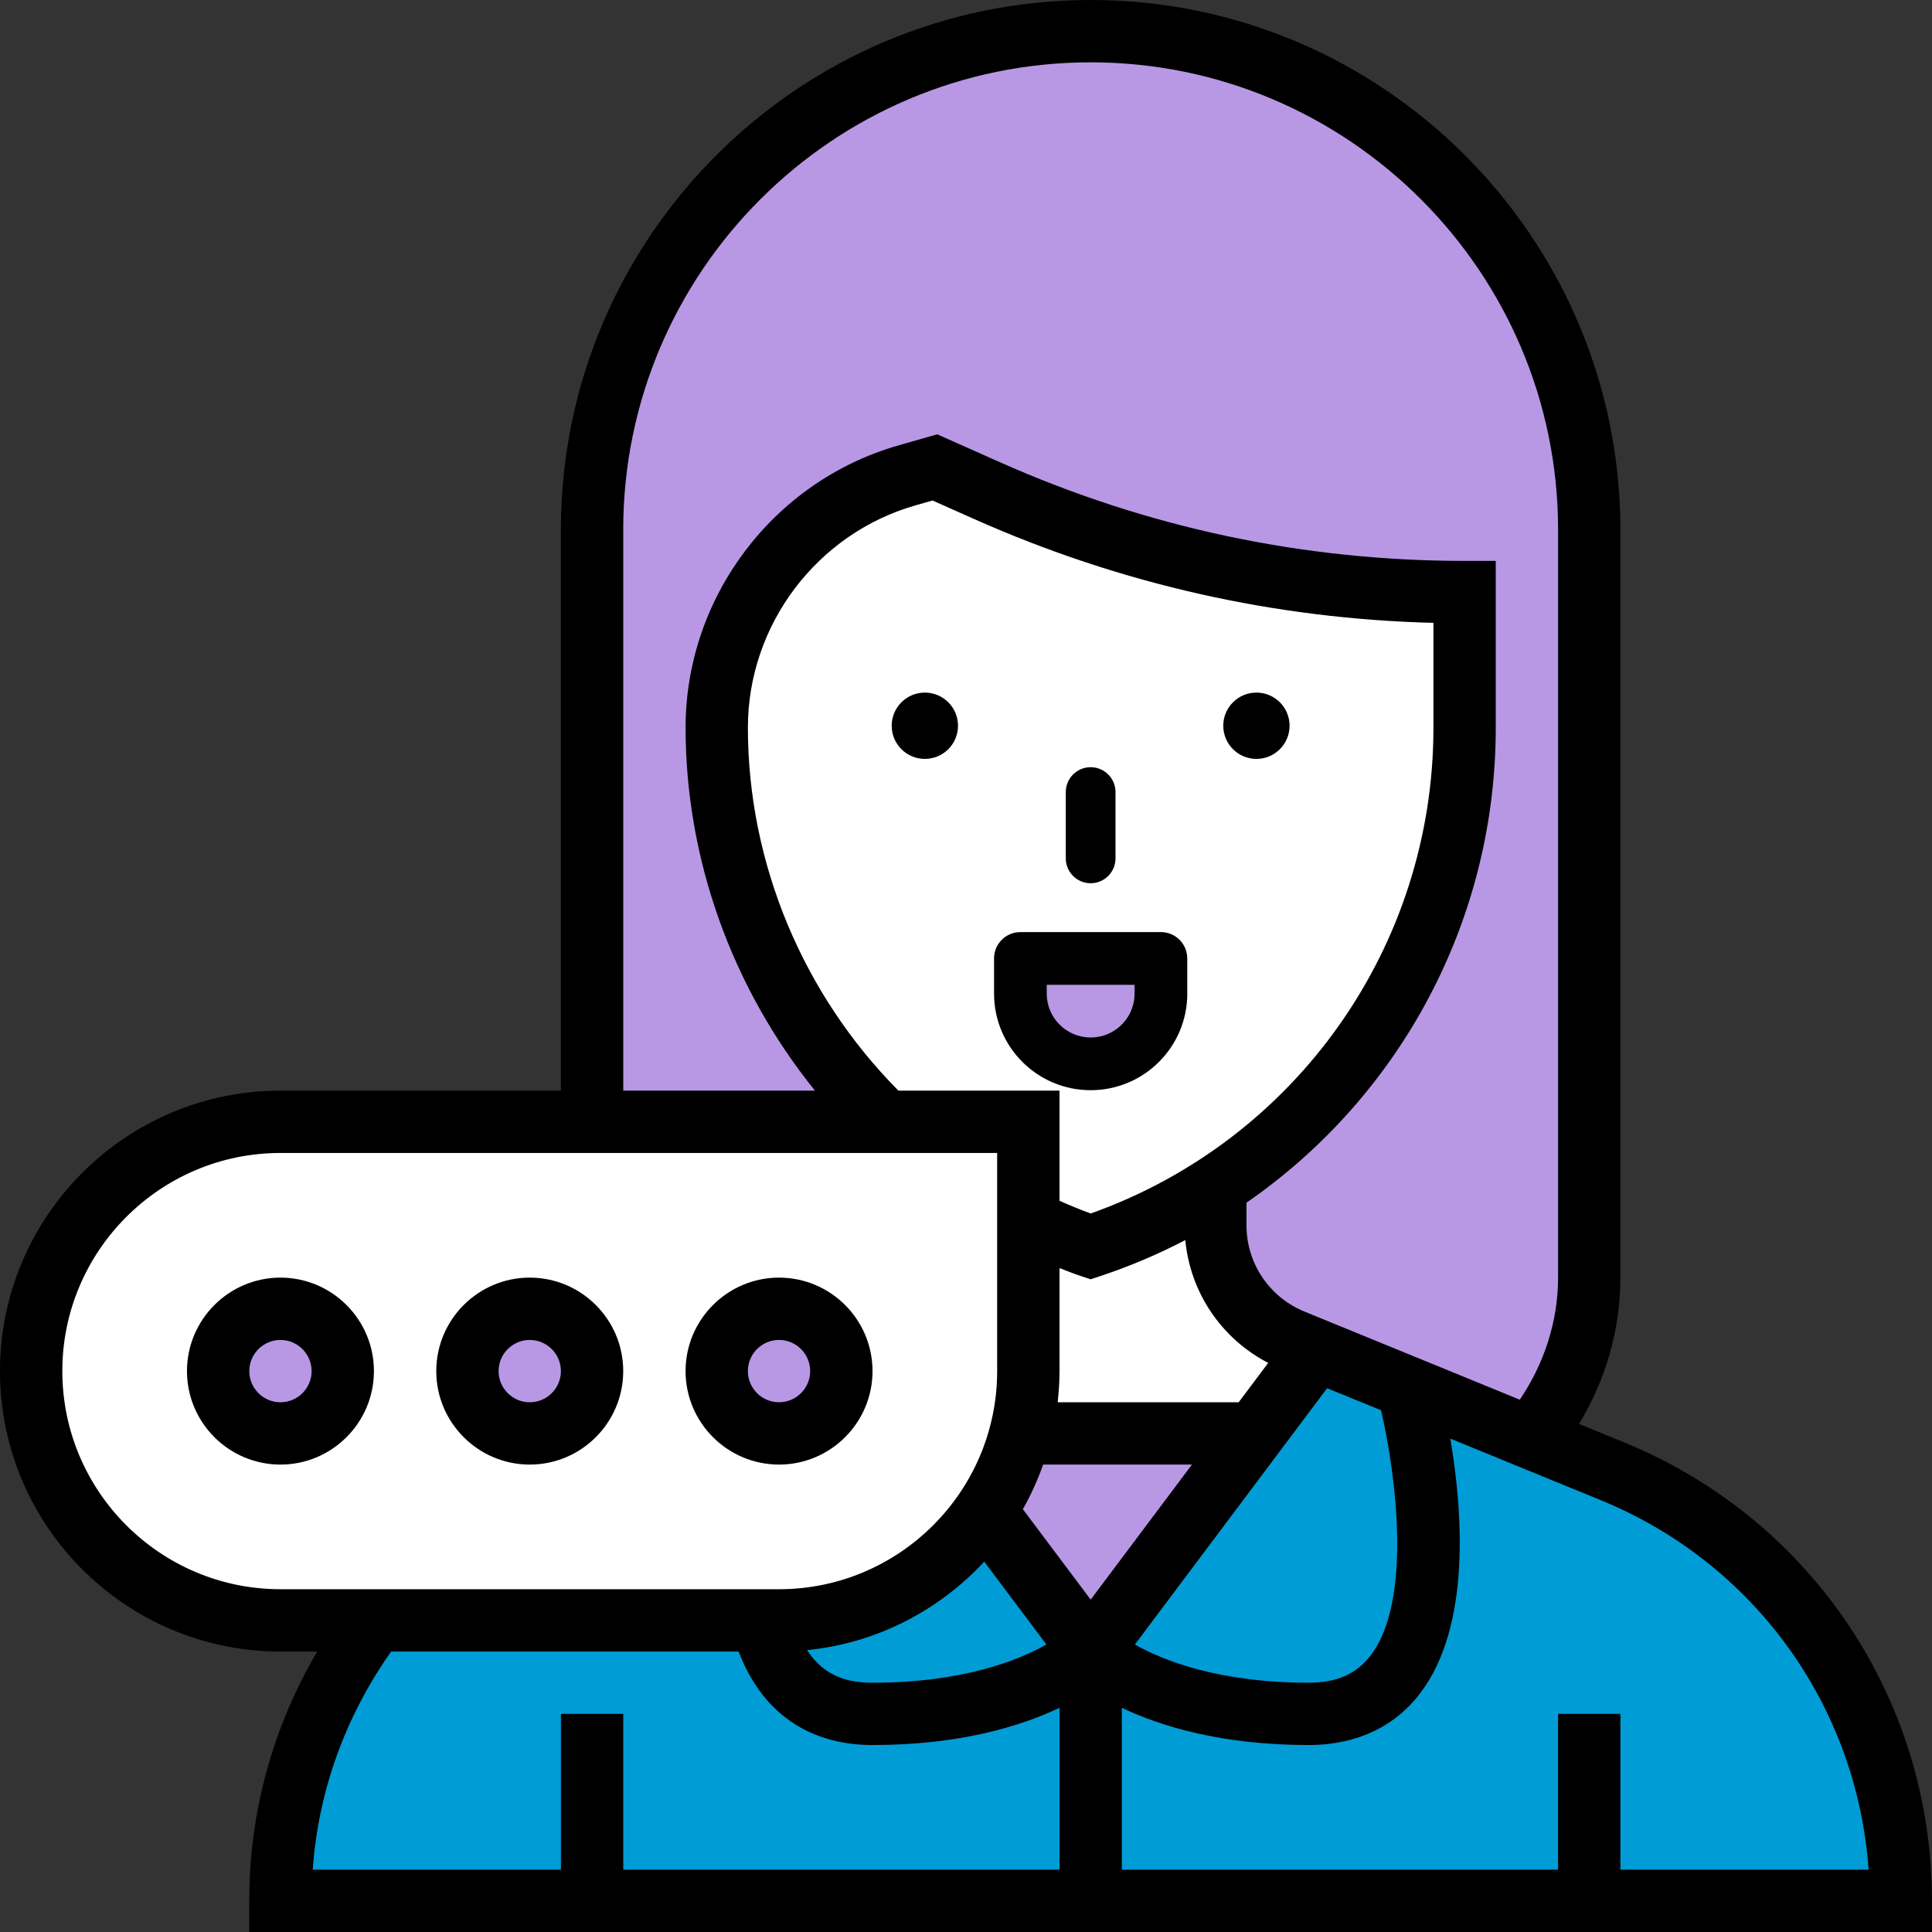 <?xml version="1.0" encoding="UTF-8"?><svg id="uuid-b019c8c6-6fb6-40c4-957c-d892e3698de6" xmlns="http://www.w3.org/2000/svg" width="110.016" height="110.016" viewBox="0 0 110.016 110.016"><rect x="0" y="0" width="110.016" height="110.016" fill="#333333" stroke="none"/><defs><style>.uuid-e65123c1-fe11-4aa7-ba07-bd5b4d2f1472{fill:#b898e5;}.uuid-e65123c1-fe11-4aa7-ba07-bd5b4d2f1472,.uuid-318255cf-8930-4af1-857b-1cfeab97e02b,.uuid-157bb322-8651-4eba-9bc1-1ce49e4a660f,.uuid-5b9b76f0-bec2-4413-9767-27beefb2a5c4{stroke-width:0px;}.uuid-157bb322-8651-4eba-9bc1-1ce49e4a660f{fill:#fff;}.uuid-5b9b76f0-bec2-4413-9767-27beefb2a5c4{fill:#009cd6;}</style></defs><g id="uuid-49039cfc-5d63-43dd-b4e1-b9b706049428"><path class="uuid-5b9b76f0-bec2-4413-9767-27beefb2a5c4" d="m91.81,83.772l-4.631-1.899-7.027-2.875s5.022,18.596-5.625,18.596c-8.872,0-12.421-3.549-12.421-3.549,0,0-3.549,3.549-12.421,3.549-3.762,0-5.572-2.325-6.335-5.323h-22.003c-3.407,4.507-5.377,10.079-5.377,15.97h92.271c0-10.735-6.494-20.406-16.431-24.47h0Z"/><path class="uuid-5b9b76f0-bec2-4413-9767-27beefb2a5c4" d="m80.152,78.999s5.022,18.596-5.625,18.596c-8.872,0-12.421-3.549-12.421-3.549l9.316-12.421,3.549-4.738,5.181,2.112Z"/><path class="uuid-5b9b76f0-bec2-4413-9767-27beefb2a5c4" d="m44.361,92.271c4.88,0,9.192-2.466,11.747-6.228l5.998,8.003s-3.549,3.549-12.421,3.549c-3.762,0-5.572-2.325-6.335-5.323h1.011Z"/><path class="uuid-e65123c1-fe11-4aa7-ba07-bd5b4d2f1472" d="m71.422,81.625l-9.316,12.421-5.998-8.003c.905-1.331,1.579-2.821,2.005-4.418h13.308Z"/><path class="uuid-e65123c1-fe11-4aa7-ba07-bd5b4d2f1472" d="m90.497,30.166v42.587c0,3.478-1.242,6.654-3.318,9.121l-7.027-2.875-5.181-2.112-1.349-.55c-2.679-1.1-4.418-3.691-4.418-6.583v-2.2c8.713-5.643,14.196-15.402,14.196-26.12v-7.719c-9.351,0-18.614-1.97-27.167-5.767l-2.999-1.331-1.579.461c-6.424,1.828-10.842,7.683-10.842,14.355,0,8.677,3.602,16.698,9.582,22.447h-16.68V30.166c0-15.686,12.705-28.391,28.391-28.391,7.843,0,14.941,3.176,20.087,8.304,5.128,5.146,8.304,12.244,8.304,20.087Z"/><path class="uuid-157bb322-8651-4eba-9bc1-1ce49e4a660f" d="m56.108,86.043c-2.555,3.762-6.867,6.228-11.747,6.228H15.97c-7.843,0-14.196-6.353-14.196-14.196,0-3.922,1.597-7.47,4.152-10.043,2.573-2.555,6.122-4.152,10.043-4.152h42.587v14.196c0,1.224-.16,2.413-.444,3.549-.426,1.597-1.1,3.088-2.005,4.418Z"/><circle class="uuid-e65123c1-fe11-4aa7-ba07-bd5b4d2f1472" cx="44.361" cy="78.076" r="3.549"/><circle class="uuid-e65123c1-fe11-4aa7-ba07-bd5b4d2f1472" cx="30.166" cy="78.076" r="3.549"/><circle class="uuid-e65123c1-fe11-4aa7-ba07-bd5b4d2f1472" cx="15.97" cy="78.076" r="3.549"/><path class="uuid-157bb322-8651-4eba-9bc1-1ce49e4a660f" d="m74.971,76.887l-3.549,4.738h-13.308c.284-1.136.444-2.325.444-3.549v-8.553c1.153.55,2.325,1.047,3.549,1.455,2.537-.852,4.915-2.005,7.098-3.425v2.2c0,2.892,1.739,5.483,4.418,6.583l1.349.55Z"/><path class="uuid-157bb322-8651-4eba-9bc1-1ce49e4a660f" d="m58.557,63.88h-8.162c-5.98-5.749-9.582-13.77-9.582-22.447,0-6.672,4.418-12.528,10.842-14.355l1.579-.461,2.999,1.331c8.553,3.797,17.815,5.767,27.167,5.767v7.719c0,10.718-5.483,20.477-14.196,26.12-2.183,1.42-4.56,2.573-7.098,3.425-1.224-.408-2.396-.905-3.549-1.455v-5.643Z"/><path class="uuid-318255cf-8930-4af1-857b-1cfeab97e02b" d="m30.166,72.753c-2.935,0-5.323,2.388-5.323,5.323s2.388,5.323,5.323,5.323,5.323-2.388,5.323-5.323-2.388-5.323-5.323-5.323Zm0,7.098c-.979,0-1.774-.797-1.774-1.774s.795-1.774,1.774-1.774,1.774.797,1.774,1.774-.795,1.774-1.774,1.774Z"/><path class="uuid-318255cf-8930-4af1-857b-1cfeab97e02b" d="m15.97,72.753c-2.935,0-5.323,2.388-5.323,5.323s2.388,5.323,5.323,5.323,5.323-2.388,5.323-5.323-2.388-5.323-5.323-5.323Zm0,7.098c-.979,0-1.774-.797-1.774-1.774s.795-1.774,1.774-1.774,1.774.797,1.774,1.774-.795,1.774-1.774,1.774Z"/><path class="uuid-318255cf-8930-4af1-857b-1cfeab97e02b" d="m49.685,78.076c0-2.935-2.388-5.323-5.323-5.323s-5.323,2.388-5.323,5.323,2.388,5.323,5.323,5.323,5.323-2.388,5.323-5.323Zm-7.098,0c0-.978.795-1.774,1.774-1.774s1.774.797,1.774,1.774-.795,1.774-1.774,1.774-1.774-.797-1.774-1.774Z"/><path class="uuid-318255cf-8930-4af1-857b-1cfeab97e02b" d="m92.49,82.138l-2.577-1.054c1.524-2.497,2.358-5.378,2.358-8.331V30.166c0-16.634-13.532-30.166-30.166-30.166s-30.166,13.532-30.166,30.166v31.94h-15.97c-8.807,0-15.97,7.165-15.97,15.97s7.163,15.97,15.97,15.97h2.092c-2.525,4.305-3.867,9.146-3.867,14.196v1.774h95.82v-1.774c0-11.504-6.88-21.749-17.526-26.104ZM35.489,30.166c0-14.676,11.94-26.617,26.617-26.617s26.617,11.94,26.617,26.617v42.587c0,2.493-.793,4.903-2.181,6.951l-12.254-5.015c-2.012-.822-3.309-2.756-3.309-4.928v-1.274c8.732-6.035,14.196-16.039,14.196-27.052v-9.495h-1.774c-9.169,0-18.067-1.888-26.446-5.613l-3.586-1.595-2.204.63c-7.139,2.041-12.125,8.649-12.125,16.073,0,7.517,2.663,14.842,7.368,20.671h-10.916v-31.94Zm42.55,64.114c-.806,1.05-1.922,1.54-3.512,1.54-5.148,0-8.312-1.278-9.903-2.174l10.947-14.597,3.072,1.256c.8,3.458,1.842,10.787-.603,13.974h0Zm-26.879-32.174c-5.444-5.485-8.572-12.968-8.572-20.671,0-5.847,3.927-11.053,9.548-12.659l.967-.275,2.408,1.072c8.296,3.686,17.072,5.666,26.115,5.895v5.969c0,12.46-7.818,23.503-19.517,27.665-.566-.206-1.162-.454-1.776-.724v-6.273h-9.172Zm21.056,15.505l-1.68,2.239h-10.308c.066-.584.105-1.175.105-1.774v-5.866c.408.158.818.321,1.214.452l.561.186.561-.186c1.68-.561,3.292-1.246,4.825-2.046.289,2.994,2.053,5.607,4.724,6.995h0Zm-12.815,5.788h8.473l-5.767,7.689-3.861-5.148c.458-.806.841-1.656,1.155-2.541h0Zm-3.354,5.526l3.54,4.72c-1.597.9-4.759,2.175-9.901,2.175-1.253,0-2.699-.264-3.726-1.856,3.973-.396,7.511-2.264,10.088-5.039ZM3.549,78.076c0-6.849,5.574-12.421,12.421-12.421h40.812v12.421c0,6.849-5.574,12.421-12.421,12.421H15.97c-6.848,0-12.421-5.572-12.421-12.421Zm18.724,15.97h19.787c1.311,3.446,3.971,5.323,7.625,5.323,4.986,0,8.446-1.075,10.647-2.12v9.218h-24.842v-8.872h-3.549v8.872h-14.134c.318-4.477,1.854-8.721,4.466-12.421Zm69.999,12.421v-8.872h-3.549v8.872h-24.842v-9.218c2.2,1.045,5.66,2.12,10.647,2.12,2.672,0,4.862-1.015,6.331-2.933,2.94-3.84,2.419-10.462,1.727-14.517l8.56,3.503c8.757,3.581,14.598,11.72,15.26,21.045h-14.134Z"/><path class="uuid-318255cf-8930-4af1-857b-1cfeab97e02b" d="m62.106,50.295c.782,0,1.416-.634,1.416-1.416v-3.776c0-.782-.634-1.416-1.416-1.416s-1.416.634-1.416,1.416v3.776c0,.782.634,1.416,1.416,1.416Z"/><circle class="uuid-318255cf-8930-4af1-857b-1cfeab97e02b" cx="71.546" cy="41.327" r="1.888"/><circle class="uuid-318255cf-8930-4af1-857b-1cfeab97e02b" cx="52.665" cy="41.327" r="1.888"/><path class="uuid-318255cf-8930-4af1-857b-1cfeab97e02b" d="m65.776,56.879c.533-.572.502-1.468-.071-2.001-.544-.507-1.387-.507-1.931,0-.934.891-2.404.891-3.338,0-.572-.533-1.468-.502-2.001.071-.507.544-.507,1.387,0,1.931,2.024,2.027,5.308,2.03,7.335.006.002-.002.004-.004.006-.006Z"/><path class="uuid-e65123c1-fe11-4aa7-ba07-bd5b4d2f1472" d="m58.105,54.577h8.002v2.001c0,2.21-1.791,4.001-4.001,4.001h0c-2.21,0-4.001-1.791-4.001-4.001v-2.001h0Z"/><path class="uuid-318255cf-8930-4af1-857b-1cfeab97e02b" d="m67.607,56.578v-2.001c0-.829-.672-1.5-1.5-1.5h-8.002c-.829,0-1.5.672-1.5,1.5v2.001c0,3.038,2.463,5.502,5.502,5.502s5.502-2.463,5.502-5.502Zm-8.002,0v-.5h5.002v.5c0,1.117-.733,2.063-1.744,2.384-.239.076-.493.117-.757.117-1.381,0-2.501-1.12-2.501-2.501Z"/></g></svg>